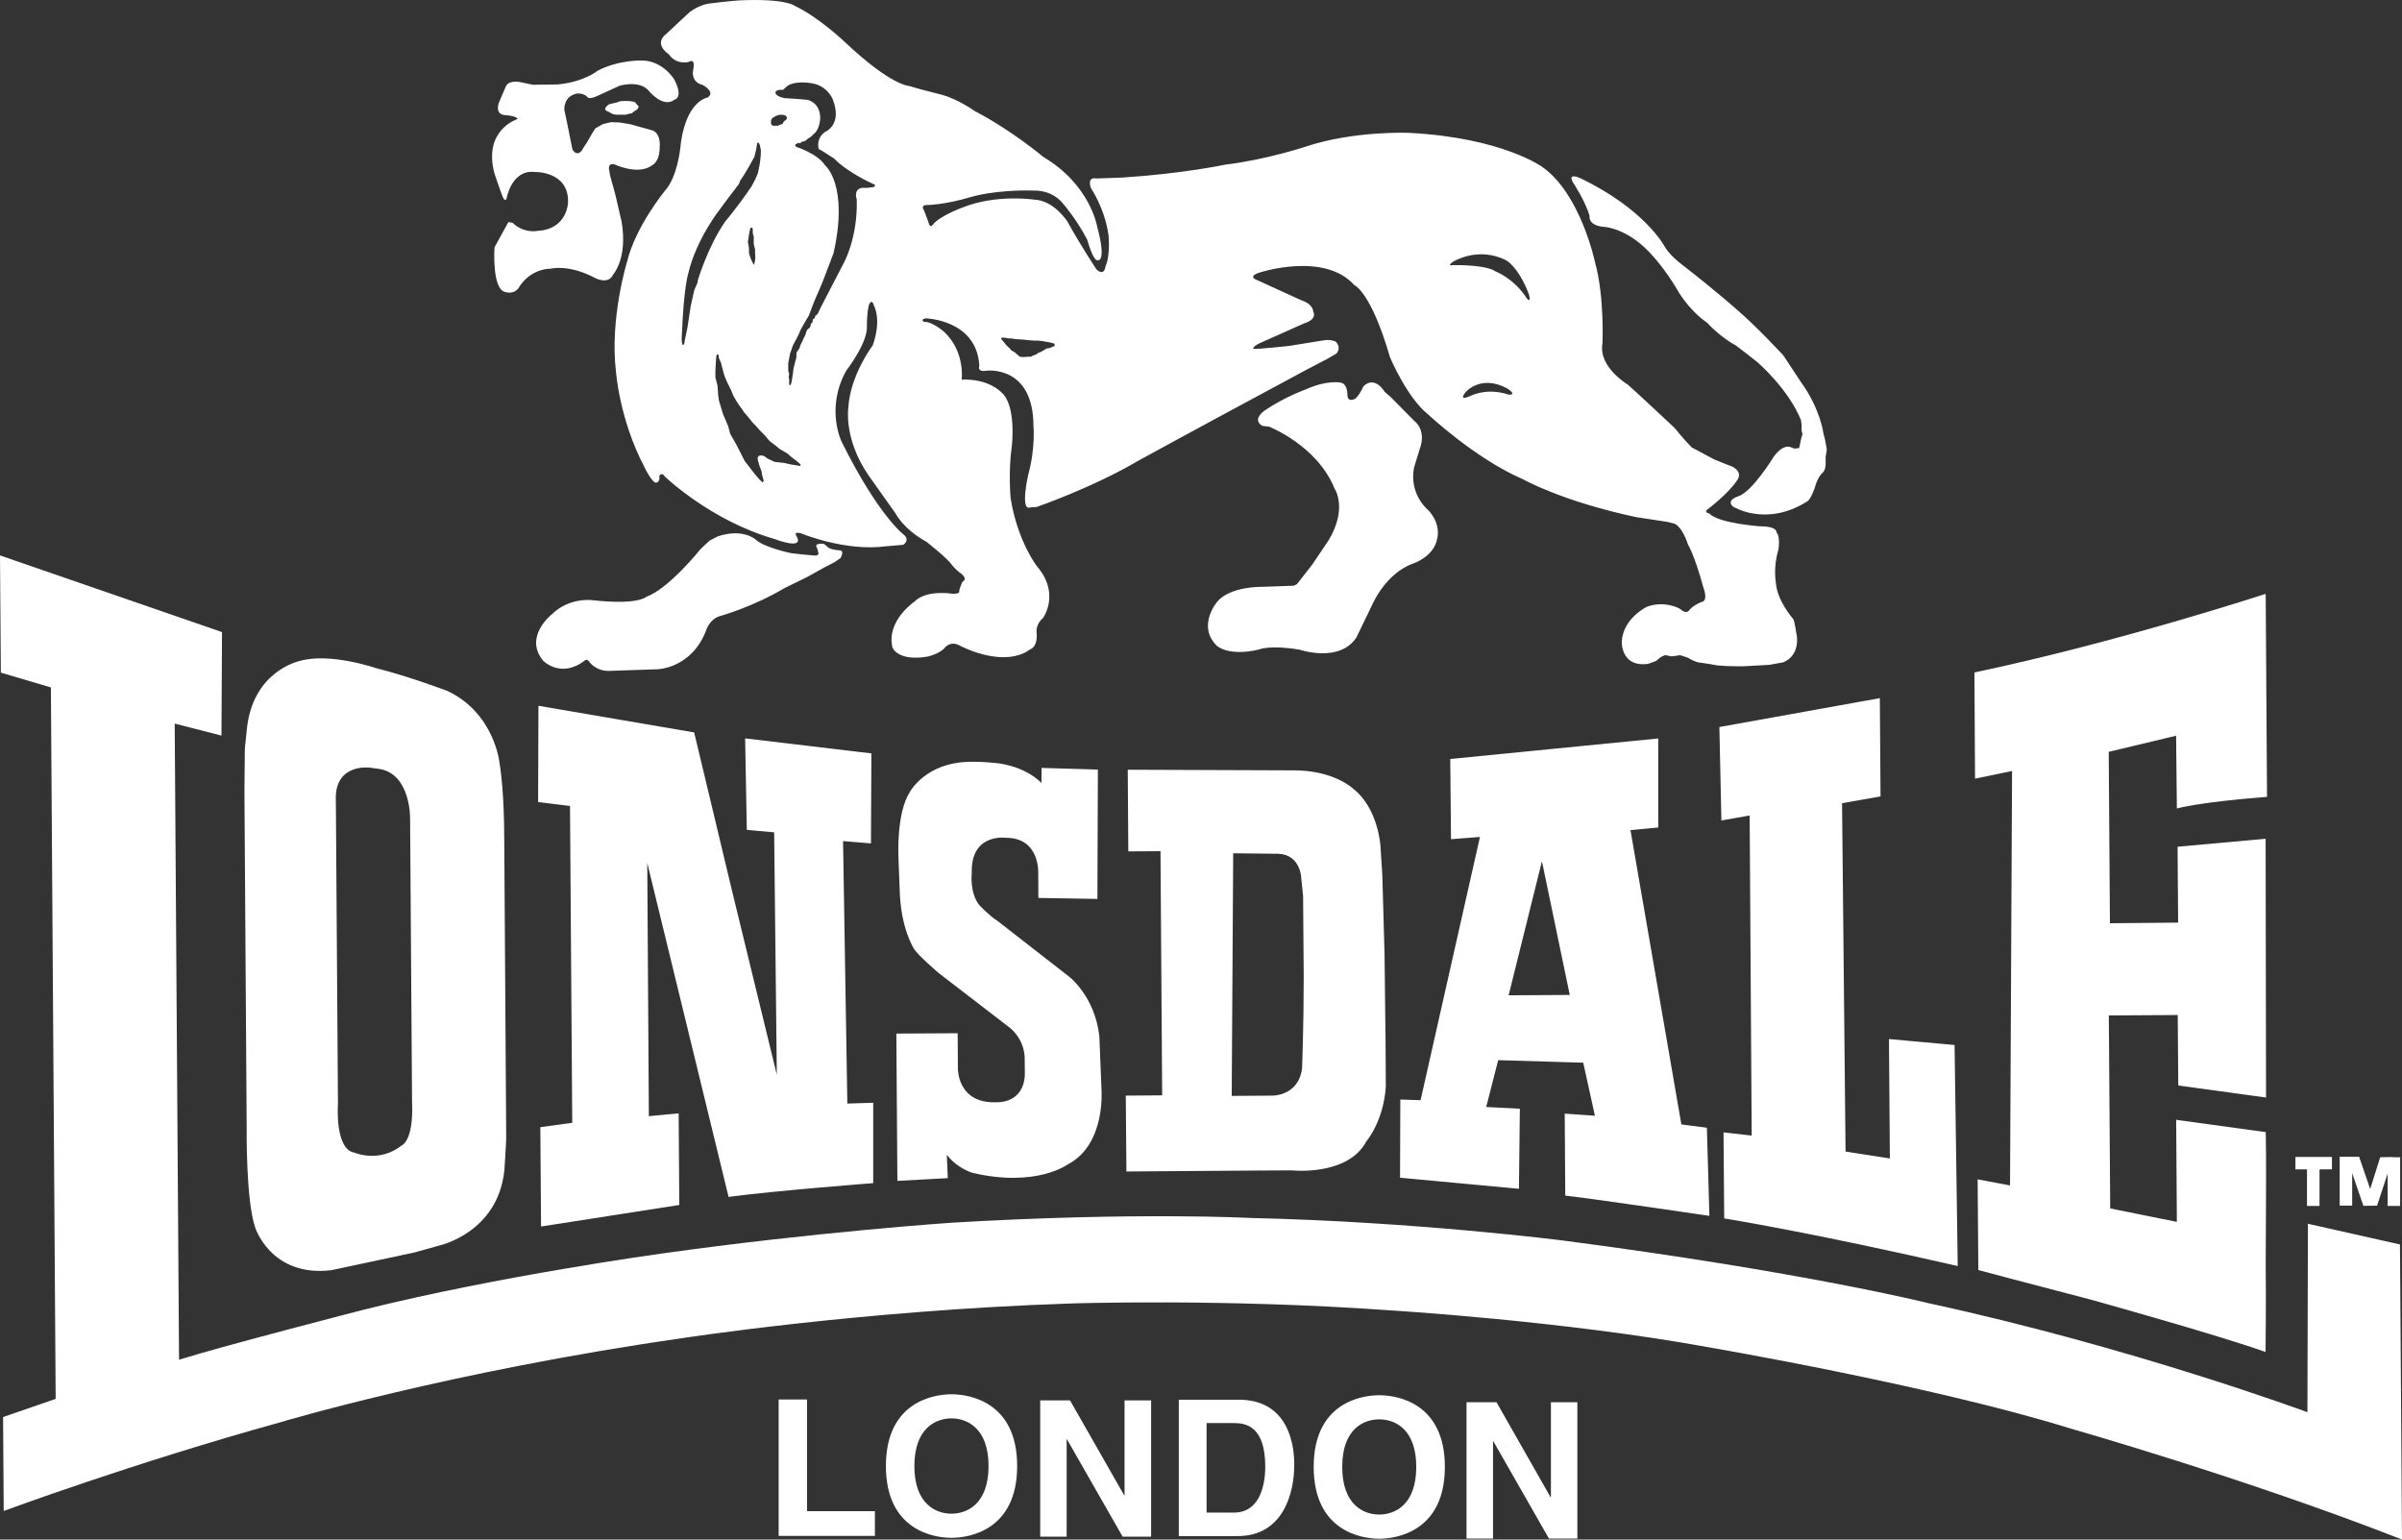 <svg width="156" height="100" viewBox="0 0 156 100" fill="none" xmlns="http://www.w3.org/2000/svg">
<rect x="0" y="0" width="156" height="100" fill="#333333" stroke="none"/>
<g clip-path="url(#clip0_9243_52179)">
<path d="M11.628 88.312L11.346 47L14.383 47.778L14.419 41.057L0 36.076L0.055 43.689L3.305 44.65L3.615 90.862L0.2 92.041L0.241 98.142C0.241 98.142 8.683 95.014 18.248 92.369C18.248 92.369 29.189 89.086 44.233 86.928C44.233 86.928 55.897 85.115 69.529 84.665C69.529 84.665 79.473 84.332 90.213 85.106C90.213 85.106 101.532 85.785 110.952 87.506C110.952 87.506 125.495 89.992 134.473 92.788C134.473 92.788 145.81 96.007 156 99.996L155.868 80.831L149.89 79.487L149.858 91.727C149.858 91.727 138.535 87.524 125.213 84.637C125.213 84.637 117.067 82.602 101.509 80.576C101.509 80.576 91.962 79.351 81.212 79.11C81.212 79.11 73.731 78.709 61.794 79.419C61.794 79.419 52.97 80.016 42.958 81.423C42.958 81.423 32.404 82.871 23.639 85.065C23.639 85.065 14.529 87.406 11.633 88.316" fill="white"/>
<path d="M52.419 98.156H56.822V99.763H50.57V90.902H52.414V98.156H52.419ZM57.536 95.223C57.536 99.376 60.619 99.886 61.794 99.886C62.968 99.886 66.06 99.38 66.06 95.223C66.06 91.066 62.973 90.561 61.794 90.561C60.614 90.561 57.536 91.07 57.536 95.223ZM59.385 95.223C59.385 92.746 60.796 92.127 61.794 92.127C62.791 92.127 64.202 92.746 64.202 95.223C64.202 97.7 62.795 98.319 61.794 98.319C60.792 98.319 59.385 97.7 59.385 95.223ZM73.039 90.957H74.76V99.813H72.912L69.301 93.497H69.274V99.813H67.558V90.957H69.493L73.012 97.126H73.035V90.957H73.039ZM76.559 99.772H80.388C83.306 99.772 84.058 97.035 84.058 95.132C84.058 93.443 83.443 90.916 80.461 90.916H76.559V99.772ZM78.357 92.432H80.138C80.925 92.432 82.173 92.646 82.173 95.269C82.173 96.726 81.672 98.247 80.16 98.247H78.362V92.427L78.357 92.432ZM85.319 95.278C85.319 99.435 88.401 99.945 89.576 99.945C90.751 99.945 93.838 99.435 93.838 95.278C93.838 91.121 90.751 90.624 89.576 90.624C88.401 90.624 85.319 91.125 85.319 95.278ZM87.172 95.278C87.172 92.801 88.574 92.191 89.576 92.191C90.578 92.191 91.98 92.801 91.98 95.278C91.98 97.755 90.578 98.374 89.576 98.374C88.574 98.374 87.172 97.755 87.172 95.278ZM100.722 91.08H102.443V99.936H100.599L96.988 93.616H96.966V99.936H95.245V91.08H97.193L100.699 97.24H100.726V91.08H100.722Z" fill="white"/>
<path d="M155.418 75.166L155.423 75.152L154.585 75.166L153.934 77.228L153.214 75.134L152.764 75.138V75.134H151.953V78.308H152.764V76.199L153.492 78.321L154.38 78.312L155.067 76.227V78.33H155.878V75.166H155.418Z" fill="white"/>
<path d="M149.078 75.953H149.829V78.33H150.644V75.953H151.45V75.147H149.078V75.953Z" fill="white"/>
<path d="M26.074 74.41C24.608 75.558 23.032 74.87 23.032 74.87C21.726 74.675 21.949 71.697 21.949 71.697L21.817 52.614L21.808 51.844C21.803 49.572 24.007 49.859 24.007 49.859L24.671 49.95C26.684 50.31 26.634 53.151 26.634 53.151L26.761 71.601C26.875 74.142 26.074 74.41 26.074 74.41ZM32.744 54.344C32.744 54.344 32.767 51.539 32.439 49.536C32.439 49.536 32.116 46.33 29.065 44.882C29.065 44.882 26.52 43.917 24.421 43.398C24.421 43.398 21.384 42.35 19.426 42.943C19.426 42.943 16.403 43.584 16.03 47.382L15.902 48.63L15.875 51.348L16.021 73.313C16.021 73.313 15.966 77.866 16.558 79.688C16.558 79.688 17.564 82.975 21.521 82.502L26.907 81.354L28.551 80.894C28.551 80.894 32.343 80.066 32.758 76.004C32.758 76.004 32.876 74.224 32.876 73.914L32.748 54.344H32.744ZM34.975 45.843L45.083 47.573L47.559 57.928L50.451 69.807L50.278 54.062L48.502 53.902L48.393 47.96L56.593 48.935L56.565 54.781L54.753 54.631L55.031 71.678L56.711 71.628V76.847C56.711 76.847 50.132 77.356 47.318 77.743L42.037 56.051L42.141 72.498L44.076 72.316L44.117 78.267L35.139 79.665L35.093 73.213L37.165 72.931L37.019 52.35L34.948 52.095L34.97 45.847L34.975 45.843ZM67.643 49.877L71.303 49.986L71.272 58.387L67.438 58.324L67.429 56.748C67.429 56.748 67.575 54.426 65.348 54.417C65.348 54.417 63.022 54.08 63.112 56.725C63.112 56.725 62.962 57.973 63.6 58.788C63.6 58.788 64.305 59.53 64.756 59.794L69.418 63.423C69.418 63.423 71.112 64.694 71.399 67.321L71.536 70.731C71.536 70.731 71.845 74.319 69.364 75.622C69.364 75.622 67.32 77.156 63.149 76.177C63.149 76.177 62.166 75.895 61.492 75.002L61.555 76.523L58.282 76.701L58.214 67.134L62.197 67.112L62.211 69.406C62.211 69.406 62.166 71.724 64.765 71.592C64.765 71.592 66.464 71.688 66.559 69.821L66.55 68.755C66.55 68.755 66.609 67.667 65.644 66.802L60.986 63.218C60.986 63.218 59.598 62.048 59.352 61.611C59.352 61.611 58.487 60.295 58.432 57.8L58.35 55.683C58.35 55.683 58.195 52.814 59.101 51.425C59.101 51.425 59.957 49.836 62.275 49.531C62.275 49.531 63.049 49.395 64.642 49.558C64.642 49.558 66.427 49.663 67.638 50.852L67.647 49.873L67.643 49.877ZM84.557 69.438C84.298 71.223 82.6 71.164 82.6 71.164L79.995 71.182L80.091 55.423L83.032 55.455C84.521 55.532 84.516 57.099 84.516 57.099L84.63 58.187L84.671 63.423C84.671 66.761 84.562 69.438 84.562 69.438M89.98 67.239L89.921 61.998L89.775 56.812L89.652 54.918C89.652 54.918 89.502 52.495 87.89 51.234C87.89 51.234 86.633 49.996 83.888 50.036L73.243 49.996L73.279 55.3L75.369 55.286L75.478 71.146L73.115 71.164L73.156 76.091L82.108 76.027L83.892 76.018C83.892 76.018 87.526 76.418 88.737 74.137C88.737 74.137 89.862 72.835 90.003 70.563L89.984 67.239H89.98ZM97.98 64.644L100.142 55.938L101.95 64.625L97.98 64.648V64.644ZM110.855 73.249L109.198 73.035L105.893 53.92L107.696 53.748V47.965L94.187 49.299L94.237 54.508L96.117 54.362L92.261 71.46L90.945 71.419L90.927 76.496L98.649 77.215L98.708 72.015L96.523 71.902L97.301 68.86L102.824 69.024L103.584 72.471L101.622 72.334L101.658 77.657C103.53 77.866 111.019 78.973 111.019 78.973L110.855 73.249ZM113.633 52.969L113.765 73.759L111.935 73.55L111.98 79.141C111.98 79.141 117.553 80.025 127.146 82.233L126.941 67.876L122.68 67.489L122.739 75.244L119.861 74.797L119.634 52.172L122.133 51.73L122.088 45.347L111.666 47.223L111.798 53.292L113.628 52.969H113.633ZM128.23 43.676L128.271 50.578L130.675 50.078L130.543 76.997L128.439 76.601L128.485 82.493C128.485 82.493 131.349 83.262 135.751 84.405C135.751 84.405 143.96 86.682 147.138 87.815C147.138 87.815 147.179 84.573 147.148 82.065C147.148 82.065 147.184 75.781 147.17 75.098L147.152 73.532L141.333 72.735L141.379 79.365L137.049 78.49L136.976 68.181L136.958 65.955L141.434 65.928L141.47 70.504L147.17 71.287L147.143 54.481L141.424 55L141.461 59.926L137.031 59.967L136.953 48.834L141.329 47.787L141.379 52.514C141.379 52.514 142.758 52.104 147.234 51.758L147.148 38.571C147.148 38.571 137.563 41.713 128.225 43.68" fill="white"/>
<path d="M99.172 19.406C99.172 19.406 98.517 18.222 97.096 17.612C97.096 17.612 96.646 17.202 94.387 17.22C94.387 17.22 93.905 17.316 94.369 17.002C94.369 17.002 95.981 15.977 97.816 16.906C97.816 16.906 98.594 17.298 99.282 19.078C99.282 19.078 99.491 19.702 99.172 19.406ZM97.961 25.63C97.961 25.63 96.737 25.143 95.471 25.726C95.471 25.726 94.656 26.108 95.202 25.457C95.202 25.457 96.163 24.31 97.879 25.225C97.879 25.225 98.594 25.667 97.961 25.635M68.481 22.484L68.335 22.529L68.185 22.607L68.007 22.625L67.834 22.721L67.62 22.848L67.452 22.907L67.306 23.017L67.092 23.094L66.951 23.172H66.732L66.436 23.194L66.236 23.172L66.049 23.012L65.854 22.848L65.69 22.766L65.558 22.611L65.376 22.443L65.116 22.124C64.756 21.792 65.503 21.983 65.503 21.983H65.69L65.949 22.024L66.263 22.047L66.496 22.061L66.805 22.097L67.178 22.124H67.411L67.72 22.156L67.957 22.202L68.157 22.233L68.371 22.288L68.49 22.329V22.488L68.481 22.484ZM56.629 12.162L56.306 12.203H55.951C55.409 12.335 55.641 12.94 55.641 12.94C55.723 15.449 54.79 17.102 54.79 17.102L53.319 19.939L53.092 20.412L52.959 20.503L52.909 20.658L52.782 20.758V20.918L52.673 21.018L52.609 21.268L52.44 21.405L52.386 21.5L52.295 21.778L52.172 22.01L52.135 22.111L51.976 22.429L51.935 22.598L51.735 22.894L51.716 23.258L51.635 23.531L51.53 23.968L51.489 24.314C51.393 25.084 51.311 25.029 51.311 25.029C51.22 25.029 51.257 24.665 51.257 24.665L51.22 24.483L51.257 24.296L51.193 24.096V23.577L51.257 23.258L51.307 22.976L51.402 22.712L51.489 22.448L51.844 21.778L52.003 21.409L52.249 20.968L52.527 20.503L52.859 19.634L52.996 19.306L53.178 18.896L53.433 18.29L54.134 16.446C55.136 12.007 53.592 10.745 53.592 10.745C53.087 9.976 51.748 9.553 51.748 9.553C51.521 9.416 51.725 9.348 51.725 9.348L51.862 9.27L51.971 9.316L52.049 9.216L52.167 9.193L52.322 9.138L52.468 9.006L52.668 8.879L52.827 8.724C53.246 8.423 53.269 7.704 53.269 7.704C53.287 6.638 52.436 6.484 52.436 6.484L51.748 6.424L50.947 6.374C50.355 6.247 50.364 6.033 50.364 6.033C50.355 5.778 50.851 5.837 50.851 5.837L51.147 5.573C51.73 5.209 52.714 5.409 52.714 5.409C53.742 5.564 54.075 6.433 54.075 6.433C54.744 8.114 53.592 8.564 53.592 8.564C52.955 9.011 53.173 9.68 53.173 9.68L53.406 9.807L54.17 10.295C55.031 11.192 56.62 11.907 56.62 11.907L56.83 12.002C56.83 12.198 56.62 12.157 56.62 12.157M51.78 30.234L51.352 30.165L50.906 30.065L50.314 30.002L49.818 29.769C49.526 29.478 49.29 29.61 49.29 29.61L49.203 29.71L49.221 29.901L49.344 30.32L49.449 30.571L49.504 30.889L49.599 31.217L49.535 31.345L49.322 31.144L48.975 30.735L48.657 30.32L48.365 29.942L48.079 29.382L47.842 28.913L47.418 28.166L47.295 27.688L46.963 26.914L46.694 26.026L46.64 25.635L46.599 25.043L46.462 24.515V24.073L46.508 23.272C46.549 22.807 46.676 23.094 46.676 23.094L46.694 23.272L46.822 23.554L46.99 24.201L47.068 24.451L47.214 24.797L47.478 25.339L47.637 25.721L47.81 26.022L47.992 26.304L48.179 26.555L48.324 26.778L48.575 27.065L48.871 27.438L49.108 27.679L49.367 27.971L49.69 28.299L49.986 28.649L50.428 28.986L50.624 29.155L50.87 29.296L51.161 29.473L51.402 29.687L51.725 29.933L51.99 30.161C52.04 30.334 51.794 30.229 51.794 30.229M48.575 15.7L48.648 15.221L48.716 14.857C48.857 14.657 48.889 14.894 48.889 14.894V15.153L48.953 15.363V15.809L48.98 15.973L49.039 16.191V16.451L49.057 16.733L49.039 16.906L48.975 17.202L48.885 17.075L48.803 16.902L48.725 16.71L48.643 16.437V16.1L48.57 15.704L48.575 15.7ZM45.288 18.39L45.087 18.86L44.855 19.902L44.646 21.286L44.464 22.152C44.454 22.434 44.35 22.407 44.35 22.407C44.218 22.284 44.295 21.56 44.295 21.56C44.409 18.668 44.696 17.78 44.696 17.78C45.215 15.513 46.79 13.546 46.79 13.546C46.945 13.314 47.987 11.957 47.987 11.957L48.083 11.711C48.42 11.269 48.989 10.194 48.989 10.194L49.048 9.981L49.103 9.739L49.148 9.452C49.203 9.029 49.349 9.42 49.349 9.42L49.413 9.739C49.435 10.44 49.212 11.274 49.212 11.274L49.053 11.643L48.821 12.089C47.901 13.455 47.118 14.361 47.118 14.361C45.984 15.977 45.324 18.195 45.324 18.195L45.292 18.395L45.288 18.39ZM50.073 7.895C50.073 7.69 50.232 7.626 50.232 7.626C50.642 7.326 51.006 7.504 51.006 7.504C51.188 7.626 51.061 7.777 51.061 7.777L50.901 7.895L50.824 8.054L50.683 8.091L50.524 8.168H50.232C50.045 8.168 50.073 7.9 50.073 7.9M116.674 41.207C116.674 41.207 116.565 40.351 116.451 40.192C116.451 40.192 115.413 39.026 115.336 37.847C115.336 37.847 115.149 36.863 115.495 35.725C115.495 35.725 115.645 34.86 115.377 34.582C115.377 34.582 115.459 34.186 114.311 34.186C114.311 34.186 111.589 33.995 111.019 33.353C111.019 33.353 110.632 33.289 110.887 33.093C110.887 33.093 112.217 32.101 112.8 31.222C112.8 31.222 113.269 30.712 112.504 30.306L112.108 30.156L111.325 29.838L109.868 29.059C109.868 29.059 109.135 28.294 108.784 27.82C108.784 27.82 106.002 25.211 105.711 24.975C105.711 24.975 103.803 23.845 104.072 22.32C104.072 22.32 104.222 19.306 103.58 16.993C103.58 16.993 102.651 12.594 100.174 10.85C100.174 10.85 97.579 8.938 91.492 8.628C91.492 8.628 87.931 8.478 84.776 9.53C84.776 9.53 82.194 10.386 79.585 10.691C79.585 10.691 76.917 11.269 72.906 11.533L71.203 11.592C71.203 11.592 70.575 11.428 70.857 12.23C70.857 12.23 71.745 13.514 71.991 15.267C71.991 15.267 72.137 16.528 71.795 17.311C71.795 17.311 71.731 17.99 71.203 17.489C71.203 17.489 70.029 15.695 69.346 14.425C69.346 14.425 68.476 13.008 67.142 12.963C67.142 12.963 64.683 12.599 62.502 13.482C62.502 13.482 60.982 14.037 60.558 14.625C60.558 14.625 60.39 14.857 60.29 14.402L60.012 13.664C60.012 13.664 59.743 13.314 60.208 13.314C60.208 13.314 61.287 13.327 63.113 12.781C63.113 12.781 64.638 12.307 67.215 12.38C67.215 12.38 68.349 12.316 69.086 13.282C69.086 13.282 69.951 14.283 70.616 15.581C70.616 15.581 71.003 17.015 71.308 16.902C71.308 16.902 71.882 17.047 71.258 14.725C71.258 14.725 70.821 12.007 67.761 10.194C67.761 10.194 65.735 8.482 63.304 7.212C63.304 7.212 62.239 6.447 61.169 6.156L59.743 5.787L59.042 5.582C59.042 5.582 57.895 5.582 54.881 2.741C54.881 2.741 53.192 1.124 51.612 0.378C51.612 0.378 51.061 -0.105 48.074 0.022L47.655 0.054L46.954 0.123L46.157 0.218C46.157 0.218 45.515 0.246 44.782 0.792L43.23 2.24C43.23 2.24 42.415 2.8 43.457 3.547C43.457 3.547 43.831 4.189 44.718 4.029C44.718 4.029 45.224 3.661 45.001 4.639C45.001 4.639 44.896 5.345 45.629 5.514C45.629 5.514 46.499 5.969 45.961 6.333C45.961 6.333 44.459 6.529 44.167 9.739C44.167 9.739 43.963 11.538 43.193 12.38C43.193 12.38 41.285 14.702 40.735 16.965C40.735 16.965 39.587 20.663 40.006 24.146C40.006 24.146 40.225 27.219 41.827 30.288C41.827 30.288 42.396 31.486 42.651 31.34C42.651 31.34 42.884 31.299 42.82 30.912C42.82 30.912 42.97 30.621 43.189 30.962C43.189 30.962 46.157 33.822 50.305 35.01C50.305 35.01 52.286 35.789 51.725 34.805C51.725 34.805 51.498 34.523 51.994 34.632C51.994 34.632 54.904 35.848 57.567 35.479L58.655 35.388C58.655 35.388 59.106 35.115 58.733 34.76C58.733 34.76 57.098 33.594 54.662 28.695C54.662 28.695 53.592 26.541 54.958 24.078C54.958 24.078 56.397 22.233 56.301 21.141C56.301 21.141 56.301 20.28 56.429 19.825C56.429 19.825 56.606 19.297 56.775 19.889C56.775 19.889 57.271 20.767 56.679 22.438C56.679 22.438 55.209 24.369 55.095 26.495C55.095 26.495 54.781 28.485 56.388 30.848L58.159 33.344C58.159 33.344 58.66 34.364 60.167 35.188C60.167 35.188 61.56 36.281 61.824 36.699C61.824 36.699 62.029 36.959 62.298 37.168C62.298 37.168 62.935 37.555 62.507 37.792C62.507 37.792 62.298 38.243 62.298 38.389C62.298 38.389 62.398 38.584 61.856 38.566C61.856 38.566 60.167 38.275 59.379 39.085C59.379 39.085 57.54 40.337 57.963 42.063C57.963 42.063 58.295 42.978 60.253 42.646C60.253 42.646 60.927 42.491 61.3 42.141C61.3 42.141 61.683 41.553 62.361 41.945C62.361 41.945 64.888 43.306 66.655 42.341L66.901 42.177C66.901 42.177 67.406 42.059 67.324 41.093C67.324 41.093 67.229 40.579 67.743 40.137C67.743 40.137 68.881 38.566 67.352 36.791C67.352 36.791 66.077 35.151 65.635 32.355C65.635 32.355 65.476 30.612 65.712 28.991C65.712 28.991 66.045 26.245 64.984 25.439C64.984 25.439 64.187 24.588 62.457 24.656C62.457 24.656 62.698 22.83 61.3 21.537C61.3 21.537 60.504 20.858 60.026 20.913C60.026 20.913 59.716 20.767 60.112 20.676C60.112 20.676 63.454 20.754 63.604 23.777C63.604 23.777 63.427 24.182 64.073 24.078C64.073 24.078 67.097 23.691 67.119 27.643C67.119 27.643 67.265 29.077 66.769 30.876C66.769 30.876 66.241 33.221 66.905 32.957L67.329 32.929C67.329 32.929 70.994 31.659 73.931 29.924L76.758 28.381L79.672 26.805L84.922 23.977L86.206 23.308L86.797 22.962C86.797 22.962 87.157 22.589 86.734 22.179C86.734 22.179 86.401 22.033 85.987 22.102L83.71 22.47C83.71 22.47 81.716 22.684 81.407 22.662C81.407 22.662 81.279 22.58 81.757 22.316L84.708 21C84.708 21 85.568 20.767 85.286 20.235C85.286 20.235 85.313 19.766 84.521 19.506L81.68 18.208C81.68 18.208 80.942 17.981 81.803 17.703C81.803 17.703 85.992 16.328 87.954 18.514C87.954 18.514 89.033 18.923 90.276 23.208C90.276 23.208 91.378 25.835 92.757 26.923C92.757 26.923 95.799 29.783 98.895 31.122C98.895 31.122 101.431 32.56 106.248 33.585L108.292 33.899L108.748 34.013C108.748 34.013 109.226 34.15 109.631 35.374C109.631 35.374 110.045 36.021 110.632 38.175C110.632 38.175 110.983 39.044 110.487 39.108C110.487 39.108 110 39.295 109.736 39.6C109.736 39.6 109.572 39.969 109.116 39.55C109.116 39.55 108.169 38.981 106.976 39.404C106.976 39.404 105.401 40.146 105.328 41.685C105.328 41.685 105.264 43.356 107.031 43.12L107.568 42.928C107.568 42.928 107.882 42.596 108.169 42.555L108.561 42.632L108.848 42.596L109.116 42.555L109.362 42.632L109.631 42.724C109.631 42.724 110.132 43.042 110.446 43.042L110.956 43.12L111.548 43.22L112.108 43.261C112.108 43.261 113.241 43.297 113.515 43.261L114.917 43.183L115.791 43.024C115.791 43.024 116.911 42.705 116.683 41.184M102.578 11.551C102.578 11.551 101.795 11.201 102.15 11.834C102.15 11.834 102.965 13.05 103.238 14.037C103.238 14.037 103.111 14.584 104.044 14.725C104.044 14.725 105.738 14.702 107.459 16.76C107.459 16.76 108.151 17.512 108.907 18.777C108.907 18.777 109.599 20.084 110.878 20.968C110.878 20.968 111.666 21.856 112.75 22.448C112.75 22.448 113.815 23.258 114.129 23.517C114.129 23.517 116.151 25.252 116.97 27.297L117.011 27.652C117.011 27.652 116.97 28.116 117.075 28.153L116.966 28.535L116.888 28.931L116.843 29.105L116.556 29.136L116.387 29.086C116.387 29.086 115.896 28.699 115.181 29.687C115.181 29.687 113.81 31.941 112.891 32.237C112.891 32.237 112.089 32.469 112.54 32.897C112.54 32.897 114.68 34.263 117.357 32.574C117.357 32.574 117.567 32.52 117.863 31.682C117.863 31.682 118.013 31.044 118.35 30.726C118.35 30.726 118.55 30.598 118.568 30.161V29.669L118.6 29.469L118.641 29.2L118.582 28.836L118.523 28.535L118.423 28.144C118.423 28.144 118.222 26.546 116.966 24.82L115.818 23.08C115.818 23.08 114.075 21.2 112.891 20.189C112.891 20.189 111.507 18.942 109.125 17.097C109.125 17.097 108.461 16.596 108.119 16.027C108.119 16.027 106.867 13.587 102.569 11.542M87.503 25.571C87.503 25.571 87.503 24.929 87.084 24.856C87.084 24.856 86.233 24.647 84.781 25.302C84.781 25.302 83.419 25.79 82.149 26.655C82.149 26.655 81.266 27.229 81.98 27.661L82.427 27.716C82.427 27.716 85.555 28.941 86.674 31.736C86.674 31.736 87.553 32.993 86.278 35.11L85.227 36.667L84.239 37.933L84.029 38.043L82.044 38.115C82.044 38.115 79.736 38.043 78.957 39.217C78.957 39.217 77.769 40.72 79.034 41.949C79.034 41.949 79.781 42.655 81.748 42.191C81.748 42.191 82.454 41.867 84.412 42.2C84.412 42.2 86.98 43.083 88.091 41.407L89.124 39.272C89.124 39.272 89.989 37.214 91.815 36.59C91.815 36.59 93.131 36.148 93.34 34.987C93.34 34.987 93.627 34.086 92.775 33.152C92.775 33.152 91.505 32.16 91.833 30.379L92.22 29.114C92.22 29.114 92.694 28.007 91.815 27.301L90.317 25.785L89.93 25.453C89.93 25.453 89.306 24.364 88.55 25.088C88.55 25.088 88.391 25.476 88.132 25.785C88.132 25.785 87.99 25.995 87.699 25.972C87.699 25.972 87.485 25.954 87.512 25.571M49.048 35.028C49.048 35.028 48.229 34.291 46.599 34.846L46.093 35.11L45.729 35.443L45.474 35.693C45.474 35.693 43.439 38.243 41.968 38.767C41.968 38.767 41.445 39.313 38.481 38.985C38.481 38.985 36.992 38.767 35.836 39.905C35.836 39.905 34.001 41.339 35.262 42.901C35.262 42.901 36.382 44.094 37.953 42.924C37.953 42.924 38.089 42.737 38.271 42.983C38.271 42.983 38.681 43.607 39.596 43.575L42.692 43.47C42.692 43.47 44.905 43.434 45.857 40.952C45.857 40.952 46.075 40.192 46.795 40.005C46.795 40.005 48.903 39.422 50.961 38.193L52.45 37.464L53.565 36.841L54.189 36.522L54.585 36.253C54.585 36.253 54.872 35.748 54.539 35.748C54.539 35.748 54.061 35.72 53.834 35.593L53.515 35.329C53.515 35.329 52.973 35.252 53.01 35.479L53.105 35.707L53.16 35.957C53.16 35.957 53.16 36.112 52.873 36.08L52.012 36.003L51.361 35.925C51.361 35.925 49.567 35.552 49.057 35.024M41.258 6.647C41.258 6.647 41.149 6.588 40.871 6.566C40.871 6.566 40.452 6.538 40.229 6.588L40.079 6.647L39.906 6.693L39.678 6.739L39.569 6.77C39.569 6.77 39 7.107 39.528 7.258L39.778 7.403L40.006 7.449H40.653L40.867 7.385L41.026 7.362L41.185 7.23L41.322 7.153L41.44 7.039L41.477 6.889L41.363 6.793L41.254 6.647H41.258ZM33.6 7.736C33.6 7.736 31.378 8.428 32.102 11.228C32.102 11.228 32.585 12.699 32.712 12.913C32.712 12.913 32.817 13.063 32.894 12.913C32.894 12.913 33.208 11.005 34.72 11.169C34.72 11.169 36.951 11.101 36.892 13.14C36.892 13.14 36.864 14.884 34.925 14.994C34.925 14.994 34.055 15.199 33.286 14.47L33.017 14.425L32.116 16.064C32.116 16.064 31.92 18.855 32.858 18.978C32.858 18.978 33.4 19.151 33.709 18.664C33.709 18.664 34.338 17.484 35.794 17.448C35.794 17.448 36.937 17.148 38.654 18.058C38.654 18.058 39.51 18.523 39.824 17.826C39.824 17.826 40.776 16.783 40.37 14.397L39.965 12.644L39.619 11.387L39.569 11.064C39.569 11.064 39.419 10.541 39.933 10.686C39.933 10.686 41.44 11.406 42.342 10.741C42.342 10.741 42.843 10.541 42.843 9.575C42.843 9.575 42.975 8.587 42.26 8.437L40.912 8.064L40.229 7.954L39.678 7.936L39.141 8.064L38.658 8.346L38.481 8.624L38.126 9.243L37.912 9.562L37.798 9.757C37.798 9.757 37.507 10.226 37.179 9.716L36.769 7.677L36.651 7.139C36.651 7.139 36.569 6.242 37.488 6.074C37.488 6.074 37.925 6.028 38.162 6.32C38.162 6.32 38.244 6.479 38.772 6.242L40.243 5.568C40.243 5.568 41.449 5.204 42.078 5.832C42.078 5.832 43.034 7.062 43.799 6.479C43.799 6.479 44.413 6.37 43.799 5.177C43.799 5.177 43.052 3.902 41.613 3.929C41.613 3.929 40.102 3.902 38.804 4.603C38.804 4.603 37.916 5.332 36.195 5.486L34.606 5.505L33.859 5.35C33.859 5.35 33.127 5.154 32.871 5.573L32.393 6.688C32.393 6.688 32.129 7.399 32.749 7.472C32.749 7.472 33.55 7.513 33.618 7.727" fill="white"/>
</g>
<defs>
<clipPath id="clip0_9243_52179">
<rect width="156" height="100" fill="white"/>
</clipPath>
</defs>
</svg>
